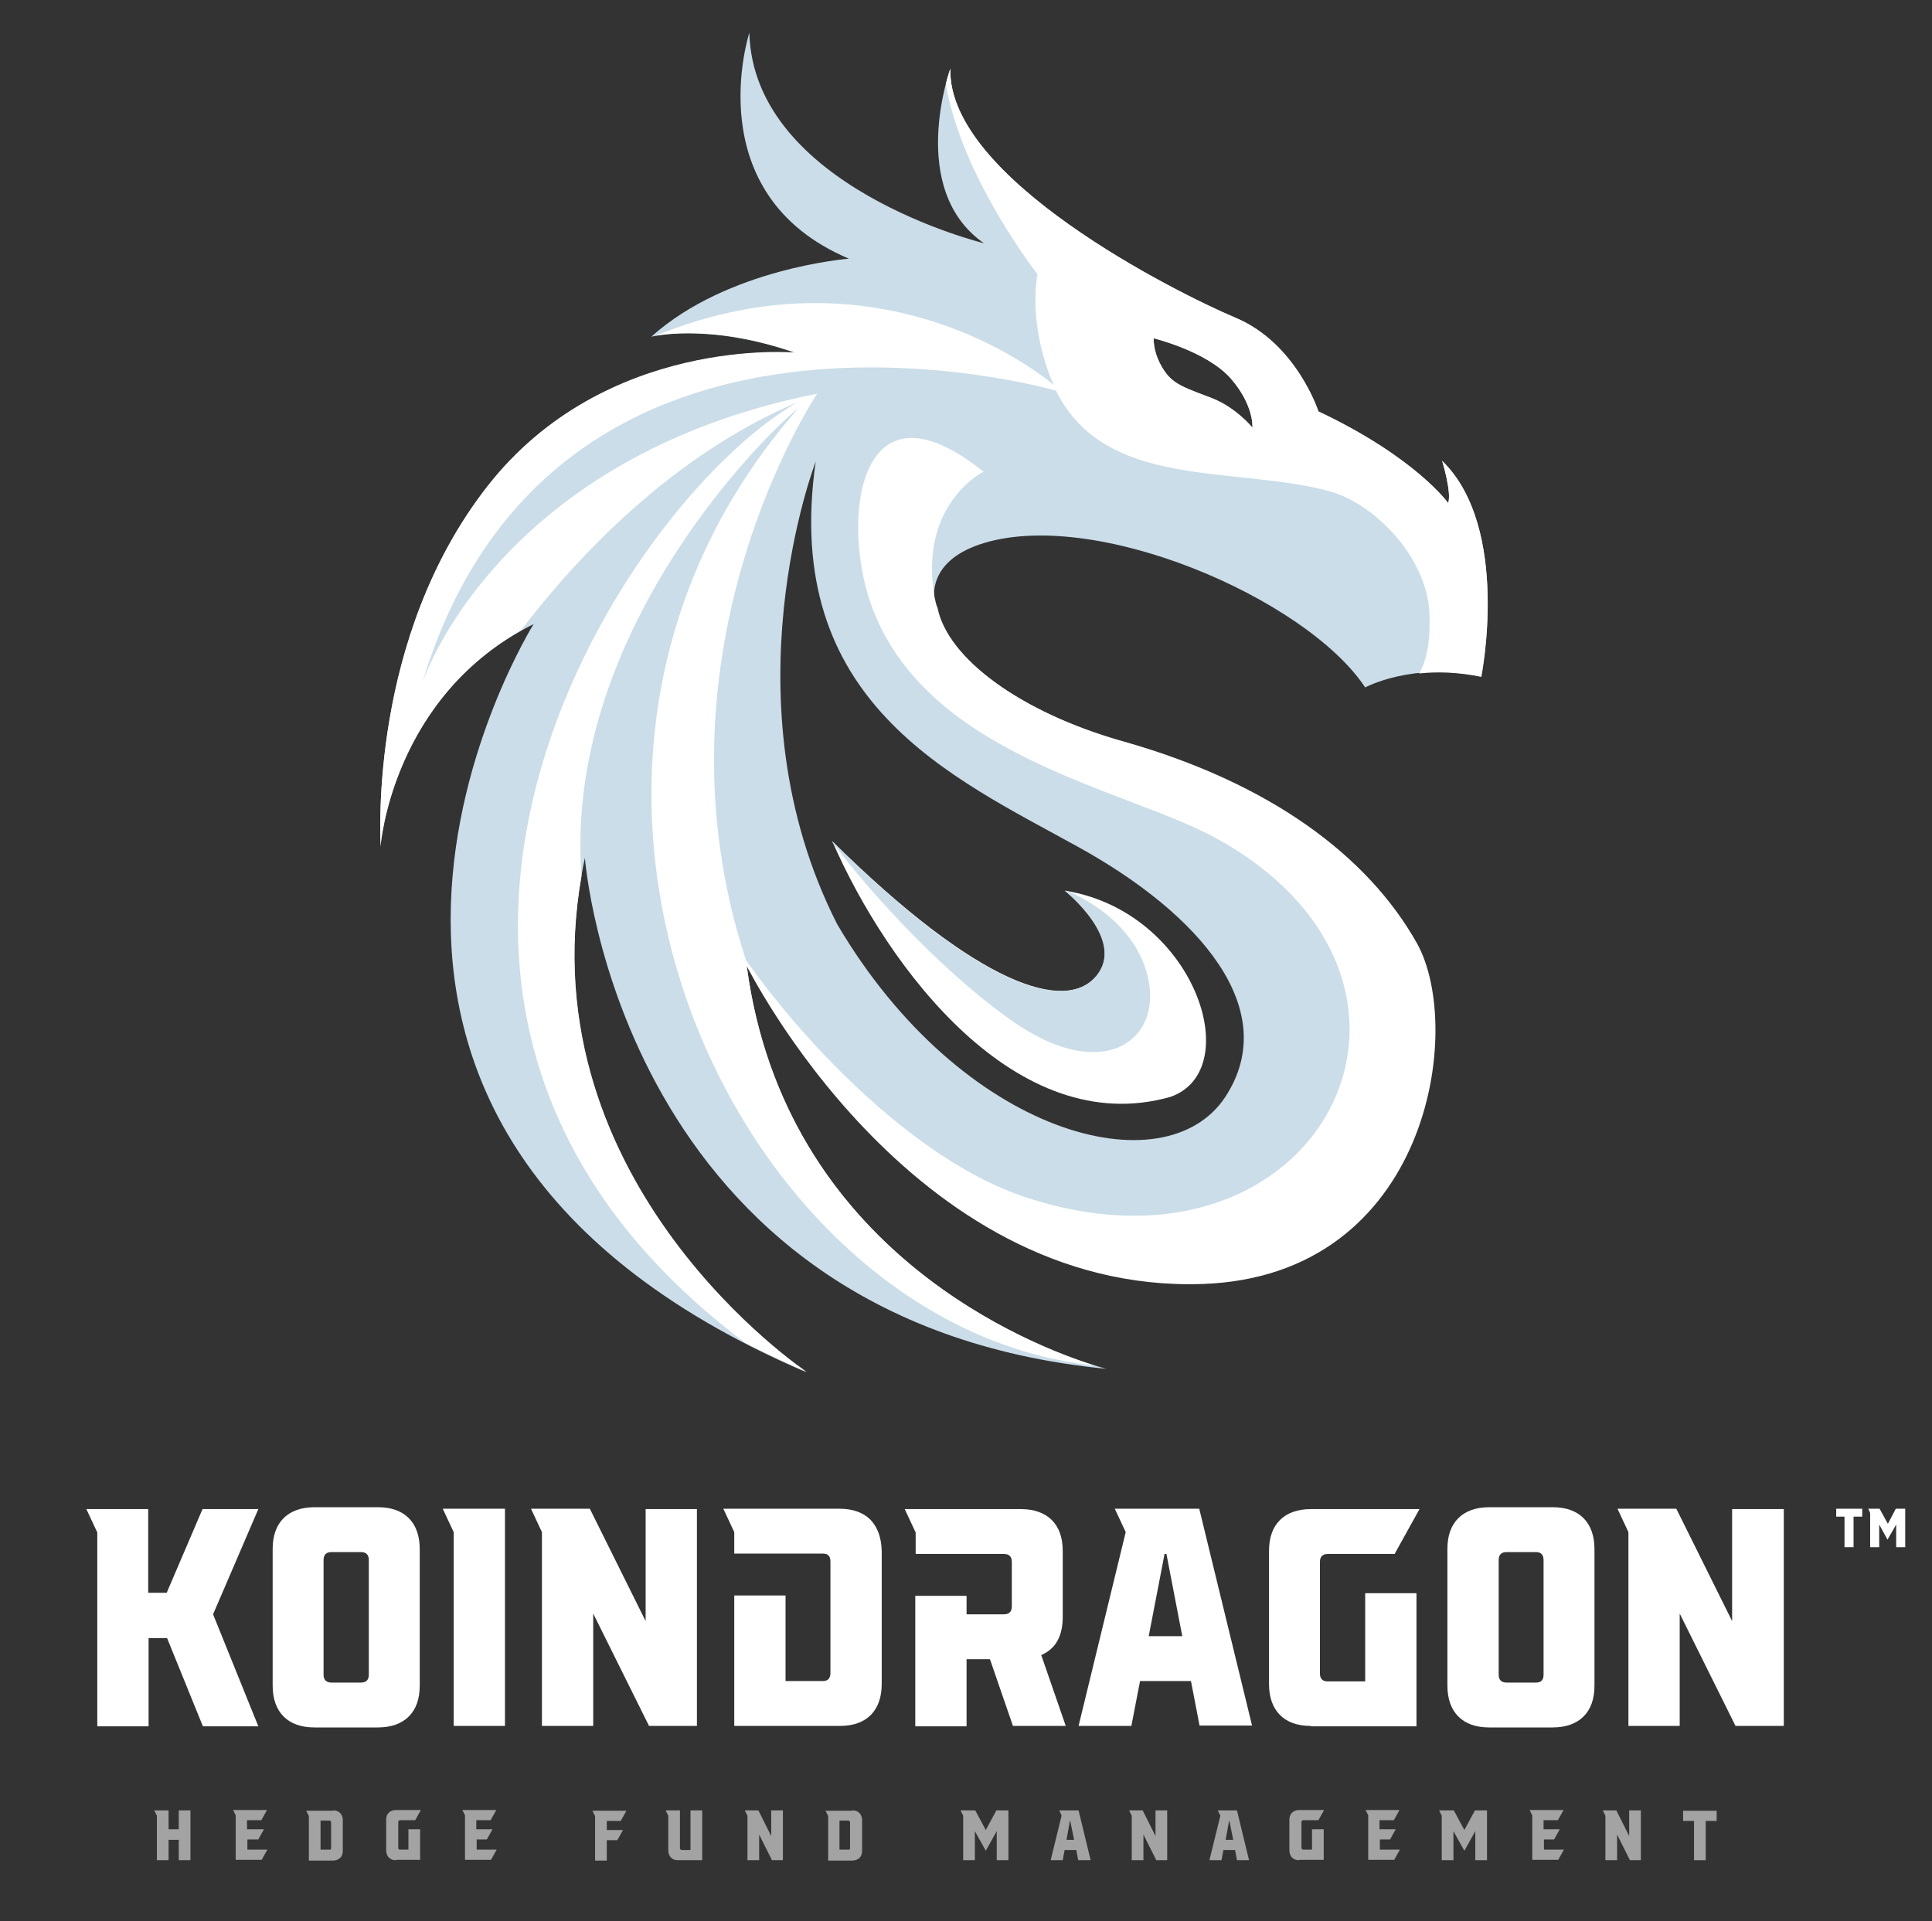 <svg version="1.1" xmlns="http://www.w3.org/2000/svg" xmlns:xlink="http://www.w3.org/1999/xlink" x="0px" y="0px"
     viewBox="0 0 512.3 509.5" style="enable-background:new 0 0 512.3 509.5;" xml:space="preserve">
<rect x="0" y="0" width="512.3" height="509.5" fill="#333333" stroke="none"/>
<style type="text/css">
	.st0{display:none;}
	.st1{display:inline;fill:#FFFFFF;}
	.st2{display:inline;}
	.st3{clip-path:url(#SVGID_00000166669213195810151030000006277880800467905971_);}
	.st4{fill:#11242E;}
	.st5{fill:#406C83;}
	.st6{fill:url(#SVGID_00000087375005581937062380000003728627484186362019_);}
	.st7{display:inline;fill:#11242E;}
	.st8{display:inline;fill-rule:evenodd;clip-rule:evenodd;fill:#11242E;}
	.st9{display:inline;opacity:0.55;fill:#11242E;enable-background:new    ;}
	.st10{fill:#CADDE8;}
	.st11{fill:#FFFFFF;}
	.st12{fill:url(#SVGID_00000111874691311344228510000005868711560192875412_);}
	.st13{display:none;fill:#CADDE8;}
	.st14{display:inline;fill-rule:evenodd;clip-rule:evenodd;fill:#FFFFFF;}
	.st15{display:inline;opacity:0.55;fill:#FFFFFF;enable-background:new    ;}
	.st16{display:inline;fill:none;stroke:#E500CA;stroke-miterlimit:10;}
	.st17{fill-rule:evenodd;clip-rule:evenodd;fill:#FFFFFF;}
	.st18{opacity:0.55;fill:#FFFFFF;enable-background:new    ;}
	.st19{display:inline;fill:none;stroke:#46E205;stroke-miterlimit:10;}
</style>
    <g id="Layer_1" class="st0">
	<rect x="-1198.1" y="-231.3" class="st1" width="962.5" height="1000.9"/>
        <g class="st2">
		<defs>
			<rect id="SVGID_1_" x="-860.1" y="8.7" width="293.5" height="355.2"/>
		</defs>
            <clipPath id="SVGID_00000160164402891504872320000003159635057183360187_">
			<use xlink:href="#SVGID_1_"  style="overflow:visible;"/>
		</clipPath>
            <g style="clip-path:url(#SVGID_00000160164402891504872320000003159635057183360187_);">
			<path class="st4" d="M-654.8,268.1c-3.9,18.8-26.6,9.1-38.3,3.2c-9.3-4.6-33.3-25.3-45.1-45.9c15.8,17.3,52.8,45.4,66.2,35
				c12.3-9.5-6.6-24.3-6.6-24.3S-650.9,249.2-654.8,268.1z"/>
                <path class="st5" d="M-693.1,271.3c11.7,5.9,34.4,15.6,38.3-3.2c3.9-18.8-23.8-31.9-23.8-31.9c35.8,4.5,55.6,58,15.1,56.3
				c-50-2.1-76.8-69.4-76.8-69.4c0.6,0.8,1.3,1.5,2.1,2.4C-726.4,246.1-702.4,266.7-693.1,271.3z"/>
                <path class="st5" d="M-821.8,229.8c7.5-88.1,76.6-124.7,76.6-124.7c-56.5,44-62.2,99-61.2,124.9c-17,83.9,59.2,134,59.2,134
				c-2.3-1-4.6-2-6.8-3C-780.6,345.9-828.6,310.3-821.8,229.8L-821.8,229.8z"/>
                <path class="st4" d="M-745.1,105c0,0-69.1,36.6-76.6,124.7c-6.9,80.6,41.1,116.1,67.9,131.1c-146.5-68.5-65.6-195.4-65.6-195.4
				c-0.8,0.3-1.5,0.7-2.2,1C-787.1,119.1-745.1,105-745.1,105z"/>
                <path class="st5" d="M-858.8,217.4c9-96.9,113.7-112.4,113.7-112.4s-42,14-76.5,61.5C-847,178.9-855.9,204.9-858.8,217.4z"/>
                <path class="st4" d="M-745.1,105c-59.1,55.9-43.9,147-16.2,196.2c21.5,38.3,70.8,57,90.1,61.5C-795.5,350.4-805.5,226-805.5,226
				c-0.3,1.3-0.6,2.6-0.9,3.9C-807.3,204.1-801.6,149.1-745.1,105L-745.1,105z"/>
                <path class="st5" d="M-761.4,301.2c-27.8-49.1-42.9-140.3,16.2-196.2c-38,63.5-25.6,125.8-17.9,151.1
				c13.4,88.5,95.4,106.9,95.4,106.9c-1.2-0.1-2.5-0.2-3.7-0.3C-690.5,358.2-739.6,339.7-761.4,301.2L-761.4,301.2z"/>
                <path class="st4" d="M-686,73.7c-12.6-1.1-74.1-9.1-77.3-60.9c0.5-2.6,1-4.1,1-4.1c0.6,40.6,62.2,55.8,62.2,55.8
				c-17.4-14.1-11.5-37.9-9.5-44.6c1.4,27,23.7,52.8,23.7,52.8C-686,73.1-686,73.4-686,73.7z"/>
                <path class="st4" d="M-686,73.7c-1.1,11.4,0.8,20.8,4.4,28.5C-726,68-771.6,82.7-786.5,89c-1.2,0.2-1.9,0.3-1.9,0.3
				c22.8-19.7,53.3-20.3,53.3-20.3c-33.5-13.9-30.6-45-28.3-56.2C-760.1,64.6-698.6,72.6-686,73.7L-686,73.7z"/>

                <linearGradient id="SVGID_00000052087182689167403350000000692675415960466363_" gradientUnits="userSpaceOnUse" x1="-568.102" y1="319.41" x2="-860.072" y2="319.41" gradientTransform="matrix(1 0 0 -1 0 537.389)">
				<stop  offset="0" style="stop-color:#8C682C"/>
                    <stop  offset="0.17" style="stop-color:#B0874B"/>
                    <stop  offset="0.41" style="stop-color:#9D7433"/>
                    <stop  offset="0.77" style="stop-color:#E4B676"/>
                    <stop  offset="0.83" style="stop-color:#D2A667"/>
                    <stop  offset="0.94" style="stop-color:#A47D40"/>
                    <stop  offset="1" style="stop-color:#8C682C"/>
			</linearGradient>
                <path style="fill:url(#SVGID_00000052087182689167403350000000692675415960466363_);" d="M-858.8,217.4c-1,4.4-1.3,7.1-1.3,7.1
				s0.4-5,2-13.1C-858.4,213.4-858.6,215.4-858.8,217.4z"/>
                <path class="st5" d="M-860.1,224.5c1.5-141.3,110.4-130.7,110.4-130.7c-16.5-6.7-31.6-5.5-36.8-4.8c14.9-6.4,60.5-21,104.9,13.2
				c0.2,0.5,0.5,0.9,0.7,1.4c-11.3-2.6-82.7-17.5-125.9,15.1c-21.9,16.5-34.9,40.5-42.6,61.4c-4,9.3-7,19.6-8.7,31.2
				C-859.6,219.5-860.1,224.5-860.1,224.5L-860.1,224.5z"/>
                <path class="st4" d="M-713.1,158.5c1.7-32.8,91.3-10.7,114.2,23.9c3.9-2,12.1-4,17.8-4.4c-4-54.9-109.5-53.8-119-52.8
				C-705.9,125.8-721.4,141-713.1,158.5L-713.1,158.5z"/>
                <path class="st5" d="M-578.6,122.2c0,0,2.4,6.9,1.6,11.2c0,0-7.2-11.3-34.3-24.3c-7.5-16.1-11.3-19.5-24.7-26.2
				c-52-26-72.3-45.1-73-64.7c0,0-0.2,0.6-0.6,1.8c1.4,27,23.7,52.8,23.7,52.8c0,0.3,0,0.6-0.1,0.9c-1.1,11.4,0.8,20.8,4.4,28.5
				c0.2,0.5,0.5,0.9,0.7,1.4c10.3,19.8,32.3,27.8,42,30.5c13.7,3.8,36.6,4.6,51.1,25.7c7.6,11.2,3.2,15.2,2.9,18.7
				c5.4-0.9,13.4,0.1,16.7,1.1C-561.4,136.3-578.6,122.2-578.6,122.2L-578.6,122.2z M-644.1,103.8c-12.1-4-11.1-14.1-11.1-14.1
				s25.2,5,26.2,23.7C-628.9,113.4-633.3,107.4-644.1,103.8L-644.1,103.8z"/>
                <path class="st5" d="M-607.6,294.1c14.9-29.3-3-63.8-49.8-80.2c-46.7-16.4-66.2-31-73.5-56.5s-3.1-51.1,20.2-44.9
				c5.5,1.5,9.3,9.8,10.6,12.5c-14.6,4-31.7,55.2,32.2,70.3c75.6,17.9,95.1,58.4,85.8,95.6c-10.9,43.6-53,56.6-100.7,39.8
				c-47-16.6-72.4-60.5-78.8-72.9C-693.3,349.6-623.9,326.1-607.6,294.1L-607.6,294.1z"/>
                <path class="st4" d="M-849.4,180.2c7.7-21,20.7-44.9,42.6-61.4c43.2-32.7,114.6-17.8,125.9-15.1c10.3,19.8,33.2,21.8,43.3,22.5
				c15.2,1,36.9-0.7,52,23.3c6.1,9.8,3.6,28.3,0.7,29c-5.2-40.2-43.5-37.6-43.5-37.6c-28.1,12.7-71.4-15.6-71.7-15.6
				c-31.4-25.4-38,6.8-30.7,32.3c7.3,25.5,26.7,40.1,73.5,56.5c46.8,16.4,64.7,50.8,49.8,80.1c-16.3,32-85.7,55.5-154-36.1
				c-1.1-2.1-1.6-3.3-1.6-3.3c0.1,0.5,0.2,1,0.2,1.4c-7.7-25.4-20.1-87.7,17.9-151.1c0,0,1.8,2.6-0.2,18.8
				c-4.6,13.4-29.5,94.6,28.6,150.4c58.9,56.6,98.6,17.9,81.2-15.2c-24.2-46.3-124.4-46.5-109.2-137.1c0,0-0.3,0.7-0.7,1.9
				c1.9-16.1,0.2-18.8,0.2-18.8S-821.6,116.4-849.4,180.2z"/>
		</g>
	</g>
        <path class="st7" d="M-501.6,400.2h13.6v57.5h-12.7l-14.8-29.8v29.8h-13.6v-51.4l-2.9-6.2h15.6l14.8,29.8V400.2z"/>
        <path class="st7" d="M-566.1,458.1c-3.6,0-6.3-1-8.2-2.9c-1.9-1.9-2.9-4.7-2.9-8.2v-36.2c0-3.6,1-6.3,2.9-8.2
		c1.9-1.9,4.7-2.9,8.2-2.9h16.9c3.6,0,6.3,1,8.2,2.9c1.9,1.9,2.9,4.7,2.9,8.2V447c0,3.6-1,6.3-2.9,8.2c-1.9,1.9-4.7,2.9-8.2,2.9
		H-566.1z M-563.6,444.1c0,1.4,0.7,2.1,2.1,2.1h7.8c1.4,0,2.1-0.7,2.1-2.1v-30.4c0-1.4-0.7-2.1-2.1-2.1h-7.8c-1.4,0-2.1,0.7-2.1,2.1
		V444.1z"/>
        <path class="st7" d="M-613.3,457.7c-3.6,0-6.3-1-8.2-2.9c-1.9-1.9-2.9-4.7-2.9-8.2v-35.3c0-3.6,1-6.3,2.9-8.2
		c1.9-1.9,4.7-2.9,8.2-2.9h28.8l-6.6,11.9h-17.7c-1.4,0-2.1,0.7-2.1,2.1v29.6c0,1.4,0.7,2.1,2.1,2.1h9.9v-23.4h13.6v35.3H-613.3z"/>
        <path class="st7" d="M-642.9,457.7l-2.3-11.9h-13.5l-2.3,11.9h-14l12.5-51.4l-2.9-6.2h22.4l14,57.5H-642.9z M-656.4,433.9h8.9
		l-4.2-21.8h-0.5L-656.4,433.9z"/>
        <path class="st7" d="M-789.8,400.2h13.6v57.5h-12.7l-14.8-29.8v29.8h-13.6v-51.4l-2.9-6.2h15.6l14.8,29.8V400.2z"/>
        <path class="st7" d="M-827.1,400.2v57.5h-13.6v-51.4l-2.9-6.2H-827.1z"/>
        <path class="st7" d="M-877.6,458.1c-3.6,0-6.3-1-8.2-2.9c-1.9-1.9-2.9-4.7-2.9-8.2v-36.2c0-3.6,1-6.3,2.9-8.2
		c1.9-1.9,4.7-2.9,8.2-2.9h16.9c3.6,0,6.3,1,8.2,2.9c1.9,1.9,2.9,4.7,2.9,8.2V447c0,3.6-1,6.3-2.9,8.2c-1.9,1.9-4.7,2.9-8.2,2.9
		H-877.6z M-875.2,444.1c0,1.4,0.7,2.1,2.1,2.1h7.8c1.4,0,2.1-0.7,2.1-2.1v-30.4c0-1.4-0.7-2.1-2.1-2.1h-7.8c-1.4,0-2.1,0.7-2.1,2.1
		V444.1z"/>
        <path class="st7" d="M-892.4,400.2l-12,27.9l12,29.7h-14.8l-9.5-23.4h-4.8v23.4h-13.6v-51.4l-2.9-6.2h16.4v22.2h4.8l9.5-22.2
		H-892.4z"/>
        <path class="st8" d="M-730.2,403c-1.9-1.9-4.7-2.9-8.2-2.9h-30.8l2.9,6.2v5.7h16.2v0h7.3c1.4,0,2.1,0.7,2.1,2.1v29.6
		c0,1.4-0.7,2.1-2.1,2.1h-9.9v-22.7h-13.6v34.6h27.9c3.6,0,6.3-1,8.2-2.9c1.9-1.9,2.9-4.7,2.9-8.2v-35.3
		C-727.3,407.7-728.3,405-730.2,403z"/>
        <path class="st8" d="M-692.4,457.7h14l-6.5-18.8c3.8-1.6,5.7-5,5.7-10.1v-17.5c0-3.6-1-6.3-2.9-8.2c-1.9-1.9-4.7-2.9-8.2-2.9h-30.8
		l2.9,6.2v5.7h17.2v0h6.2c1.4,0,2.1,0.7,2.1,2.1v11.8c0,1.4-0.7,2.1-2.1,2.1h-9.9v-4.9h-13.6v34.6h13.6v-17.8h6.2L-692.4,457.7z"/>
        <path class="st7" d="M-458.3,400.1h2.5v10.2h-2.4v-6l-2.3,4l-2.3-4v6h-2.4v-9.1l-0.5-1.1h3l2.2,4L-458.3,400.1z"/>
        <path class="st7" d="M-474.1,402.2v-2.1h6.9v2.1h-2.3v8.1h-2.4v-8.1H-474.1z"/>
        <path class="st9" d="M-514.7,482.9v-2.7h8.9v2.7h-2.9v10.4h-3.1v-10.4H-514.7z"/>
        <path class="st9" d="M-529,480.1h3.1v13.2h-2.9l-3.4-6.8v6.8h-3.1v-11.8l-0.7-1.4h3.6l3.4,6.8V480.1z"/>
        <path class="st9" d="M-551.6,487.9v2.6h5.3l-1.5,2.7h-6.9v-11.8l-0.7-1.4h9l-1.5,2.7h-3.8v2.4h4.3l-1.5,2.7H-551.6z"/>
        <path class="st9" d="M-569.9,480.1h3.2v13.2h-3.1v-7.7l-2.9,5.2l-2.9-5.2v7.7h-3.1v-11.8l-0.7-1.4h3.9l2.8,5.2L-569.9,480.1z"/>
        <path class="st9" d="M-595,487.9v2.6h5.3l-1.5,2.7h-6.9v-11.8l-0.7-1.4h9l-1.5,2.7h-3.8v2.4h4.3l-1.5,2.7H-595z"/>
        <path class="st9" d="M-616.4,493.3c-0.8,0-1.4-0.2-1.9-0.7c-0.4-0.4-0.7-1.1-0.7-1.9v-8.1c0-0.8,0.2-1.4,0.7-1.9
		c0.4-0.4,1.1-0.7,1.9-0.7h6.6l-1.5,2.7h-4c-0.3,0-0.5,0.2-0.5,0.5v6.8c0,0.3,0.2,0.5,0.5,0.5h2.3v-5.4h3.1v8.1H-616.4z"/>
        <path class="st9" d="M-633,493.3l-0.5-2.7h-3.1l-0.5,2.7h-3.2l2.9-11.8l-0.7-1.4h5.1l3.2,13.2H-633z M-636,487.9h2l-1-5h-0.1
		L-636,487.9z"/>
        <path class="st9" d="M-654.6,480.1h3.1v13.2h-2.9l-3.4-6.8v6.8h-3.1v-11.8l-0.7-1.4h3.6l3.4,6.8V480.1z"/>
        <path class="st9" d="M-675.1,493.3l-0.5-2.7h-3.1l-0.5,2.7h-3.2l2.9-11.8l-0.7-1.4h5.1l3.2,13.2H-675.1z M-678.2,487.9h2l-1-5h-0.1
		L-678.2,487.9z"/>
        <path class="st9" d="M-696.8,480.1h3.2v13.2h-3.1v-7.7l-2.9,5.2l-2.9-5.2v7.7h-3.1v-11.8l-0.7-1.4h3.9l2.8,5.2L-696.8,480.1z"/>
        <path class="st9" d="M-735,480.1c0.8,0,1.4,0.2,1.9,0.7c0.4,0.4,0.7,1.1,0.7,1.9v8.1c0,0.8-0.2,1.4-0.7,1.9
		c-0.4,0.4-1.1,0.7-1.9,0.7h-6.4v-11.8l-0.7-1.4H-735z M-735.6,490.1v-6.8c0-0.3-0.2-0.5-0.5-0.5h-2.3v7.7h2.3
		C-735.8,490.6-735.6,490.4-735.6,490.1z"/>
        <path class="st9" d="M-756.5,480.1h3.1v13.2h-2.9l-3.4-6.8v6.8h-3.1v-11.8l-0.7-1.4h3.6l3.4,6.8V480.1z"/>
        <path class="st9" d="M-777.9,480.1h3.1v13.2h-6.4c-0.8,0-1.4-0.2-1.9-0.7c-0.4-0.4-0.7-1.1-0.7-1.9v-9.2l-0.7-1.4h3.8v10
		c0,0.3,0.2,0.5,0.5,0.5h2.3V480.1z"/>
        <path class="st9" d="M-800.1,482.9v2.4h4.3l-1.5,2.7h-2.8v5.4h-3.1v-11.8l-0.7-1.4h9l-1.5,2.7H-800.1z"/>
        <path class="st9" d="M-834.6,487.9v2.6h5.3l-1.5,2.7h-6.9v-11.8l-0.7-1.4h9l-1.5,2.7h-3.8v2.4h4.3l-1.5,2.7H-834.6z"/>
        <path class="st9" d="M-856,493.3c-0.8,0-1.4-0.2-1.9-0.7c-0.4-0.4-0.7-1.1-0.7-1.9v-8.1c0-0.8,0.2-1.4,0.7-1.9
		c0.4-0.4,1.1-0.7,1.9-0.7h6.6l-1.5,2.7h-4c-0.3,0-0.5,0.2-0.5,0.5v6.8c0,0.3,0.2,0.5,0.5,0.5h2.3v-5.4h3.1v8.1H-856z"/>
        <path class="st9" d="M-872.7,480.1c0.8,0,1.4,0.2,1.9,0.7c0.4,0.4,0.7,1.1,0.7,1.9v8.1c0,0.8-0.2,1.4-0.7,1.9
		c-0.4,0.4-1.1,0.7-1.9,0.7h-6.4v-11.8l-0.7-1.4H-872.7z M-873.2,490.1v-6.8c0-0.3-0.2-0.5-0.5-0.5h-2.3v7.7h2.3
		C-873.4,490.6-873.2,490.4-873.2,490.1z"/>
        <path class="st9" d="M-895.4,487.9v2.6h5.3l-1.5,2.7h-6.9v-11.8l-0.7-1.4h9l-1.5,2.7h-3.8v2.4h4.3l-1.5,2.7H-895.4z"/>
        <path class="st9" d="M-913.6,480.1h3.1v13.2h-3.1v-5.4h-2.7v5.4h-3.1v-11.8l-0.7-1.4h3.8v5h2.7V480.1z"/>
        <rect x="-236.1" y="-231.3" class="st7" width="962.5" height="1000.9"/>
        <g class="st2">
		<g>
			<path class="st10" d="M306.2,268.1c-3.9,18.8-26.6,9.1-38.3,3.2c-9.3-4.6-33.3-25.3-45.1-45.9c15.8,17.3,52.8,45.4,66.3,35
				c12.3-9.5-6.6-24.3-6.6-24.3S310.1,249.2,306.2,268.1z"/>
            <path class="st11" d="M267.9,271.3c11.7,5.9,34.4,15.6,38.3-3.2c3.9-18.8-23.8-31.9-23.8-31.9c35.8,4.5,55.6,58,15.1,56.3
				c-50-2.1-76.8-69.4-76.8-69.4c0.6,0.8,1.3,1.5,2.1,2.4C234.6,246.1,258.6,266.7,267.9,271.3z"/>
            <path class="st11" d="M139.2,229.8c7.5-88.1,76.6-124.7,76.6-124.7c-56.5,44-62.2,99-61.2,124.9c-17,83.9,59.2,134,59.2,134
				c-2.3-1-4.6-2-6.8-3C180.4,345.9,132.4,310.3,139.2,229.8L139.2,229.8z"/>
            <path class="st10" d="M215.9,105c0,0-69.1,36.6-76.6,124.7c-6.9,80.6,41.1,116.1,67.9,131.1c-146.5-68.5-65.6-195.4-65.6-195.4
				c-0.8,0.3-1.5,0.7-2.2,1C173.9,119.1,215.9,105,215.9,105z"/>
            <path class="st11" d="M102.2,217.4c9-96.9,113.7-112.4,113.7-112.4s-42,14-76.5,61.5C114,178.9,105.1,204.9,102.2,217.4z"/>
            <path class="st10" d="M215.9,105c-59.1,55.9-43.9,147-16.2,196.2c21.5,38.3,70.8,57,90.1,61.5C165.5,350.4,155.5,226,155.5,226
				c-0.3,1.3-0.6,2.6-0.9,3.9C153.7,204.1,159.4,149.1,215.9,105L215.9,105z"/>
            <path class="st11" d="M199.6,301.2c-27.8-49.1-42.9-140.3,16.2-196.2c-38,63.5-25.6,125.8-17.9,151.1
				c13.4,88.5,95.4,106.9,95.4,106.9c-1.2-0.1-2.4-0.2-3.7-0.3C270.5,358.2,221.4,339.7,199.6,301.2L199.6,301.2z"/>
            <path class="st10" d="M275,73.7c-12.6-1.1-74.1-9.1-77.4-60.9c0.5-2.6,1-4.1,1-4.1c0.6,40.6,62.2,55.8,62.2,55.8
				c-17.4-14.1-11.5-37.9-9.5-44.6c1.4,27,23.7,52.8,23.7,52.8C275,73.1,275,73.4,275,73.7z"/>
            <path class="st10" d="M275,73.7c-1.2,11.4,0.8,20.8,4.4,28.5C235,68,189.4,82.7,174.5,89c-1.2,0.2-1.9,0.3-1.9,0.3
				C195.5,69.7,225.9,69,225.9,69c-33.5-13.9-30.6-45-28.3-56.2C200.9,64.6,262.4,72.6,275,73.7L275,73.7z"/>

            <linearGradient id="SVGID_00000044172938846111795900000007632371993868166068_" gradientUnits="userSpaceOnUse" x1="392.898" y1="319.41" x2="100.928" y2="319.41" gradientTransform="matrix(1 0 0 -1 0 537.389)">
				<stop  offset="0" style="stop-color:#8C682C"/>
                <stop  offset="0.17" style="stop-color:#B0874B"/>
                <stop  offset="0.41" style="stop-color:#9D7433"/>
                <stop  offset="0.77" style="stop-color:#E4B676"/>
                <stop  offset="0.83" style="stop-color:#D2A667"/>
                <stop  offset="0.94" style="stop-color:#A47D40"/>
                <stop  offset="1" style="stop-color:#8C682C"/>
			</linearGradient>
            <path style="fill:url(#SVGID_00000044172938846111795900000007632371993868166068_);" d="M102.2,217.4c-1,4.4-1.3,7.1-1.3,7.1
				s0.4-5,2-13.1C102.6,213.4,102.4,215.4,102.2,217.4z"/>
            <path class="st11" d="M100.9,224.5C102.5,83.2,211.3,93.8,211.3,93.8c-16.5-6.7-31.6-5.5-36.8-4.8c14.9-6.4,60.5-21,104.9,13.2
				c0.2,0.5,0.5,0.9,0.7,1.4c-11.3-2.6-82.7-17.5-125.9,15.1c-21.8,16.5-34.9,40.5-42.6,61.4c-4,9.3-7.1,19.6-8.7,31.2
				C101.4,219.5,100.9,224.5,100.9,224.5L100.9,224.5z"/>
            <path class="st10" d="M247.9,158.5c1.7-32.8,91.4-10.7,114.2,23.9c3.9-2,12.1-4,17.8-4.4c-4-54.9-109.5-53.8-119-52.8
				C255.1,125.8,239.6,141,247.9,158.5L247.9,158.5z"/>
            <path class="st11" d="M382.4,122.2c0,0,2.4,6.9,1.6,11.2c0,0-7.2-11.3-34.4-24.3C342.2,93,338.3,89.7,324.9,83
				c-52-26-72.3-45.1-73-64.7c0,0-0.2,0.6-0.6,1.8c1.4,27,23.7,52.8,23.7,52.8c0,0.3-0.1,0.6-0.1,0.9c-1.2,11.4,0.8,20.8,4.4,28.5
				c0.2,0.5,0.5,0.9,0.7,1.4c10.3,19.8,32.3,27.8,42,30.5c13.7,3.8,36.6,4.6,51.1,25.7c7.7,11.2,3.2,15.2,2.9,18.7
				c5.4-0.9,13.4,0.1,16.7,1.1C399.6,136.3,382.4,122.2,382.4,122.2L382.4,122.2z M316.9,103.8c-12.1-4-11.1-14.1-11.1-14.1
				s25.2,5,26.2,23.7C332.1,113.4,327.7,107.4,316.9,103.8L316.9,103.8z"/>
            <path class="st11" d="M353.4,294.1c14.9-29.3-3-63.8-49.8-80.2c-46.8-16.4-66.2-31-73.5-56.5c-7.3-25.5-3.1-51.1,20.2-44.9
				c5.5,1.5,9.3,9.8,10.6,12.5c-14.6,4-31.7,55.2,32.2,70.3c75.6,17.9,95.1,58.4,85.8,95.6c-10.9,43.6-53,56.6-100.7,39.8
				c-47-16.6-72.4-60.5-78.8-72.9C267.7,349.6,337.1,326.1,353.4,294.1L353.4,294.1z"/>
            <path class="st10" d="M111.6,180.2c7.7-21,20.7-44.9,42.6-61.4c43.2-32.7,114.6-17.8,125.9-15.1c10.3,19.8,33.2,21.8,43.3,22.5
				c15.2,1,36.9-0.7,52,23.3c6.1,9.8,3.6,28.3,0.7,29c-5.2-40.2-43.5-37.6-43.5-37.6c-28,12.7-71.4-15.6-71.7-15.6
				c-31.4-25.4-38,6.8-30.7,32.3c7.3,25.5,26.7,40.1,73.5,56.5c46.8,16.4,64.7,50.8,49.8,80.1c-16.3,32-85.7,55.5-154-36.1
				c-1.1-2.1-1.6-3.3-1.6-3.3c0.1,0.5,0.2,1,0.2,1.4c-7.7-25.4-20.1-87.7,17.9-151.1c0,0,1.8,2.6-0.1,18.8
				c-4.6,13.4-29.5,94.6,28.6,150.4c58.9,56.6,98.6,17.9,81.2-15.2c-24.2-46.3-124.4-46.5-109.2-137.1c0,0-0.3,0.7-0.7,1.9
				c1.9-16.1,0.1-18.8,0.1-18.8S139.4,116.4,111.6,180.2z"/>
		</g>
	</g>
        <g class="st2">
		<path class="st10" d="M297.5,292.5c40.6,1.7,20.8-51.8-15.1-56.3c0,0,18.9,14.7,6.6,24.3c-13.5,10.4-50.4-17.7-66.3-35
			c-0.7-0.8-1.4-1.6-2.1-2.4C220.7,223.1,247.5,290.4,297.5,292.5z"/>
            <path class="st10" d="M100.9,224.5L100.9,224.5C100.9,224.5,100.9,224.5,100.9,224.5C100.9,224.5,100.9,224.5,100.9,224.5z"/>
            <path class="st13" d="M199.4,258c6.4,12.4,31.7,56.2,78.8,72.9c47.7,16.9,89.8,3.9,100.7-39.8c9.3-37.2-10.2-77.7-85.8-95.6
			c-30.4-7.2-42.5-22.5-45.2-37.1c1.7-32.7,91.4-10.7,114.2,24c3.1-1.6,8.9-3.2,14-4c0,0,0,0,0,0c0,0,0.1,0,0.1,0c0,0,0.1,0,0.1,0
			c5.4-0.8,13.2,0.1,16.5,1.1c6.9-43.2-10.3-57.3-10.3-57.3l0,0c0,0,2.4,6.9,1.6,11.2c0,0-7.2-11.3-34.4-24.3
			C342.2,93,338.3,89.7,324.9,83c-52-26-72.3-45.1-73-64.7c0,0-0.2,0.6-0.6,1.8c1.4,27,23.7,52.8,23.7,52.8c0,0,0,0,0,0
			c0,0-22.3-25.8-23.7-52.8c-2,6.6-7.9,30.5,9.5,44.6c0,0-61.6-15.2-62.2-55.8c0,0-0.5,1.5-1,4.1c0,0,0,0,0,0
			c-2.3,11.2-5.2,42.3,28.3,56.2c0,0-30.5,0.6-53.3,20.3c0,0,0.7-0.1,1.9-0.3c7.8-3.3,23.8-8.8,43.7-8.6l0,0
			c-19.9-0.2-35.9,5.3-43.6,8.6c5.2-0.7,20.4-1.9,36.8,4.8c0,0-108.9-10.6-110.4,130.7c0,0,0.4-5,2-13.1c0,0,0,0,0,0
			c0,0,0,0.1,0,0.1c-1.5,8-2,13-2,13s0.3-2.7,1.3-7.1c2.9-12.6,11.8-38.6,37.2-50.9c33.4-46,73.9-60.6,76.4-61.4
			c-2.5,0.9-43,15.5-76.4,61.4c0.7-0.3,1.4-0.7,2.2-1c0,0-80.9,126.9,65.6,195.4c-26.7-15-74.8-50.5-67.9-131.1
			c7.3-85.2,72.1-122.2,76.4-124.6c-4.3,2.4-69.1,39.4-76.4,124.6h0c-6.9,80.6,41.1,116.1,67.9,131.1c2.2,1,4.5,2,6.8,3
			c0,0-76.3-50-59.2-134c0,0,0,0,0,0c0.3-1.3,0.6-2.6,0.9-3.9c0,0,10,124.5,134.3,136.7c-2.9-0.7-6.4-1.6-10.4-3
			c4,1.3,7.5,2.3,10.4,2.9c1.2,0.1,2.4,0.2,3.7,0.3c0,0-82-18.4-95.4-106.9c0,0,0,0,0,0c-0.1-0.5-0.1-0.9-0.2-1.4
			C197.8,254.8,198.3,256,199.4,258 M111.6,180.1C111.6,180.2,111.6,180.2,111.6,180.1c1.2-3.3,2.6-6.8,4.2-10.4
			C114.3,173.3,112.9,176.8,111.6,180.1z M199.6,301.2c5.4,9.6,12.6,18,20.5,25.2C212.2,319.2,205,310.8,199.6,301.2L199.6,301.2z
			 M305.9,89.7c0,0,25.2,5,26.2,23.7c0,0-4.3-6-15.1-9.6h0C304.8,99.8,305.9,89.7,305.9,89.7z M154.2,118.8
			c-5.3,4-10.1,8.5-14.4,13.3C144,127.3,148.8,122.8,154.2,118.8c19.6-14.8,44.9-19.8,67.8-20.7l0,0
			C199.1,98.9,173.7,104,154.2,118.8z M244.3,274.2c-58.1-55.8-33.2-137-28.6-150.4c1.9-16.1,0.1-18.8,0.1-18.8
			c-20.2,33.7-26.1,67.1-26.1,94.8c0-27.7,6-61.1,26.1-94.8c0,0,0,0,0,0s1.8,2.6-0.1,18.8c0.4-1.2,0.7-1.9,0.7-1.9
			c-15.2,90.5,84.9,90.8,109.2,137.1C342.9,292.1,303.3,330.8,244.3,274.2z"/>
	</g>
        <path class="st1" d="M459.4,400.2h13.6v57.5h-12.8l-14.8-29.8v29.8h-13.6v-51.4l-2.9-6.2h15.6l14.8,29.8V400.2z"/>
        <path class="st1" d="M394.9,458.1c-3.6,0-6.3-1-8.2-2.9c-1.9-1.9-2.9-4.7-2.9-8.2v-36.2c0-3.6,1-6.3,2.9-8.2
		c1.9-1.9,4.7-2.9,8.2-2.9h16.8c3.6,0,6.3,1,8.2,2.9c1.9,1.9,2.9,4.7,2.9,8.2V447c0,3.6-1,6.3-2.9,8.2c-1.9,1.9-4.7,2.9-8.2,2.9
		H394.9z M397.4,444.1c0,1.4,0.7,2.1,2.1,2.1h7.8c1.4,0,2-0.7,2-2.1v-30.4c0-1.4-0.7-2.1-2-2.1h-7.8c-1.4,0-2.1,0.7-2.1,2.1V444.1z"
        />
        <path class="st1" d="M347.6,457.7c-3.6,0-6.3-1-8.2-2.9c-1.9-1.9-2.9-4.7-2.9-8.2v-35.3c0-3.6,1-6.3,2.9-8.2
		c1.9-1.9,4.7-2.9,8.2-2.9h28.8l-6.6,11.9h-17.7c-1.4,0-2.1,0.7-2.1,2.1v29.6c0,1.4,0.7,2.1,2.1,2.1h9.9v-23.4h13.6v35.3H347.6z"/>
        <path class="st1" d="M318.1,457.7l-2.3-11.9h-13.5l-2.3,11.9h-14l12.5-51.4l-2.9-6.2h22.4l14,57.5H318.1z M304.6,433.9h8.9
		l-4.2-21.8h-0.5L304.6,433.9z"/>
        <path class="st1" d="M171.2,400.2h13.6v57.5h-12.7l-14.8-29.8v29.8h-13.6v-51.4l-2.9-6.2h15.6l14.8,29.8V400.2z"/>
        <path class="st1" d="M133.9,400.2v57.5h-13.6v-51.4l-2.9-6.2H133.9z"/>
        <path class="st1" d="M83.4,458.1c-3.6,0-6.3-1-8.2-2.9c-1.9-1.9-2.9-4.7-2.9-8.2v-36.2c0-3.6,1-6.3,2.9-8.2
		c1.9-1.9,4.7-2.9,8.2-2.9h16.8c3.6,0,6.3,1,8.2,2.9c1.9,1.9,2.9,4.7,2.9,8.2V447c0,3.6-1,6.3-2.9,8.2c-1.9,1.9-4.7,2.9-8.2,2.9
		H83.4z M85.8,444.1c0,1.4,0.7,2.1,2.1,2.1h7.8c1.4,0,2.1-0.7,2.1-2.1v-30.4c0-1.4-0.7-2.1-2.1-2.1h-7.8c-1.4,0-2.1,0.7-2.1,2.1
		V444.1z"/>
        <path class="st1" d="M68.5,400.2l-12,27.9l12,29.7H53.8l-9.5-23.4h-4.9v23.4H25.8v-51.4l-2.9-6.2h16.4v22.2h4.9l9.5-22.2H68.5z"/>
        <path class="st14" d="M230.8,403c-1.9-1.9-4.7-2.9-8.2-2.9h-30.8l2.9,6.2v5.7h16.2v0h7.3c1.4,0,2,0.7,2,2.1v29.6
		c0,1.4-0.7,2.1-2,2.1h-9.9v-22.7h-13.6v34.6h28c3.6,0,6.3-1,8.2-2.9c1.9-1.9,2.9-4.7,2.9-8.2v-35.3
		C233.7,407.7,232.7,405,230.8,403z"/>
        <path class="st14" d="M268.6,457.7h14l-6.5-18.8c3.8-1.6,5.7-5,5.7-10.1v-17.5c0-3.6-1-6.3-2.9-8.2c-1.9-1.9-4.7-2.9-8.2-2.9h-30.8
		l2.9,6.2v5.7h17.2v0h6.2c1.4,0,2.1,0.7,2.1,2.1v11.8c0,1.4-0.7,2.1-2.1,2.1h-9.9v-4.9h-13.6v34.6h13.6v-17.8h6.2L268.6,457.7z"/>
        <path class="st1" d="M502.7,400.1h2.5v10.2h-2.4v-6l-2.3,4l-2.2-4v6h-2.4v-9.1l-0.5-1.1h3l2.2,4L502.7,400.1z"/>
        <path class="st1" d="M486.9,402.2v-2.1h6.9v2.1h-2.3v8.1h-2.4v-8.1H486.9z"/>
        <path class="st15" d="M446.3,482.9v-2.7h8.9v2.7h-2.9v10.4h-3.1v-10.4H446.3z"/>
        <path class="st15" d="M432,480.1h3.1v13.2h-2.9l-3.4-6.8v6.8h-3.1v-11.8l-0.7-1.4h3.6l3.4,6.8V480.1z"/>
        <path class="st15" d="M409.4,487.9v2.6h5.3l-1.5,2.7h-6.9v-11.8l-0.7-1.4h9l-1.5,2.7h-3.8v2.4h4.3l-1.5,2.7H409.4z"/>
        <path class="st15" d="M391.1,480.1h3.2v13.2h-3.1v-7.7l-2.9,5.2l-2.9-5.2v7.7h-3.1v-11.8l-0.7-1.4h3.9l2.8,5.2L391.1,480.1z"/>
        <path class="st15" d="M365.9,487.9v2.6h5.3l-1.5,2.7h-6.9v-11.8l-0.7-1.4h9l-1.5,2.7h-3.8v2.4h4.3l-1.5,2.7H365.9z"/>
        <path class="st15" d="M344.5,493.3c-0.8,0-1.4-0.2-1.9-0.7c-0.4-0.4-0.7-1.1-0.7-1.9v-8.1c0-0.8,0.2-1.4,0.7-1.9
		c0.4-0.4,1.1-0.7,1.9-0.7h6.6l-1.5,2.7h-4c-0.3,0-0.5,0.2-0.5,0.5v6.8c0,0.3,0.2,0.5,0.5,0.5h2.3v-5.4h3.1v8.1H344.5z"/>
        <path class="st15" d="M328,493.3l-0.5-2.7h-3.1l-0.5,2.7h-3.2l2.9-11.8l-0.7-1.4h5.1l3.2,13.2H328z M325,487.9h2l-1-5h-0.1
		L325,487.9z"/>
        <path class="st15" d="M306.4,480.1h3.1v13.2h-2.9l-3.4-6.8v6.8h-3.1v-11.8l-0.7-1.4h3.6l3.4,6.8V480.1z"/>
        <path class="st15" d="M285.9,493.3l-0.5-2.7h-3.1l-0.5,2.7h-3.2l2.9-11.8l-0.6-1.4h5.1l3.2,13.2H285.9z M282.8,487.9h2l-1-5h-0.1
		L282.8,487.9z"/>
        <path class="st15" d="M264.2,480.1h3.2v13.2h-3.1v-7.7l-2.9,5.2l-2.9-5.2v7.7h-3.1v-11.8l-0.7-1.4h3.9l2.8,5.2L264.2,480.1z"/>
        <path class="st15" d="M226,480.1c0.8,0,1.4,0.2,1.9,0.7c0.4,0.4,0.7,1.1,0.7,1.9v8.1c0,0.8-0.2,1.4-0.7,1.9
		c-0.4,0.4-1.1,0.7-1.9,0.7h-6.4v-11.8l-0.7-1.4H226z M225.4,490.1v-6.8c0-0.3-0.2-0.5-0.5-0.5h-2.3v7.7h2.3
		C225.2,490.6,225.4,490.4,225.4,490.1z"/>
        <path class="st15" d="M204.5,480.1h3.1v13.2h-2.9l-3.4-6.8v6.8h-3.1v-11.8l-0.7-1.4h3.6l3.4,6.8V480.1z"/>
        <path class="st15" d="M183.1,480.1h3.1v13.2h-6.4c-0.8,0-1.4-0.2-1.9-0.7c-0.4-0.4-0.7-1.1-0.7-1.9v-9.2l-0.7-1.4h3.8v10
		c0,0.3,0.2,0.5,0.5,0.5h2.3V480.1z"/>
        <path class="st15" d="M160.9,482.9v2.4h4.3l-1.5,2.7h-2.8v5.4h-3.1v-11.8l-0.7-1.4h9l-1.5,2.7H160.9z"/>
        <path class="st15" d="M126.4,487.9v2.6h5.3l-1.5,2.7h-6.9v-11.8l-0.7-1.4h9l-1.5,2.7h-3.8v2.4h4.3l-1.5,2.7H126.4z"/>
        <path class="st15" d="M105,493.3c-0.8,0-1.4-0.2-1.9-0.7c-0.4-0.4-0.7-1.1-0.7-1.9v-8.1c0-0.8,0.2-1.4,0.7-1.9
		c0.4-0.4,1.1-0.7,1.9-0.7h6.6l-1.5,2.7h-4c-0.3,0-0.5,0.2-0.5,0.5v6.8c0,0.3,0.1,0.5,0.5,0.5h2.2v-5.4h3.1v8.1H105z"/>
        <path class="st15" d="M88.3,480.1c0.8,0,1.4,0.2,1.9,0.7c0.4,0.4,0.7,1.1,0.7,1.9v8.1c0,0.8-0.2,1.4-0.7,1.9
		c-0.4,0.4-1.1,0.7-1.9,0.7h-6.4v-11.8l-0.7-1.4H88.3z M87.8,490.1v-6.8c0-0.3-0.2-0.5-0.5-0.5H85v7.7h2.3
		C87.6,490.6,87.8,490.4,87.8,490.1z"/>
        <path class="st15" d="M65.6,487.9v2.6h5.3l-1.5,2.7h-6.9v-11.8l-0.7-1.4h9l-1.5,2.7h-3.8v2.4H70l-1.5,2.7H65.6z"/>
        <path class="st15" d="M47.4,480.1h3.1v13.2h-3.1v-5.4h-2.7v5.4h-3.1v-11.8l-0.7-1.4h3.8v5h2.7V480.1z"/>
</g>
    <g id="Layer_5" class="st0">
	<rect class="st2" width="512.3" height="509.5"/>
</g>
    <g id="Layer_2" class="st0">
	<path class="st16" d="M349.6,109.2c0,0-5.8-18-21.9-24.8c-16.1-6.8-76.5-37.1-75.7-66.1c0,0-11.6,32,8.9,46.3
		c0,0-61.1-14.9-62.2-55.8c0,0-14,42.8,26.4,59.9c0,0-32.2,2.5-52.4,20.7c0,0,15.1-3.8,38.2,4.3c0,0-50.4-4.6-81.7,35.5
		s-28.3,92.4-28.3,95.4c0,0,3-40.2,40.6-59c0,0-82.6,132,72.3,198.4c0,0-77-51.4-58.7-136.4c0,0,9,122.9,138.3,135.5
		c0,0-84-20.5-95.4-106.9c0,0,45,87,122.7,81.8c60-4.1,65.4-59.9,56.6-84.9c-8.8-25-39.9-48.4-79.4-56.3
		c-43.2-8.7-64.2-43.4-38.2-52.3c30-10.2,86.6,14.2,102.3,37.9c0,0,12.5-6.8,30.7-2.9c0,0,7.9-39.5-10.3-57.3c0,0,2.6,8.4,1.6,11.2
		C384,133.5,375.4,121.4,349.6,109.2z"/>
        <path class="st16" d="M305.9,89.7c0,0,14,3.4,20.4,10.6c6.3,7.2,5.9,13.1,5.9,13.1s-4.3-5.3-10.7-7.8s-9.9-3.4-12.4-6.9
		C306.4,95.2,305.8,91.9,305.9,89.7z"/>
        <path class="st16" d="M216.3,122.4c0,0-24.5,63.4,5.7,122.7c33,56.1,86.9,70.1,102.9,45.8c15.2-23.1-6.9-48.5-39-66.3
		C252.5,206.1,207.1,186.3,216.3,122.4z"/>
        <path class="st16" d="M220.7,223.1c14.7,33.7,48.9,79.3,89.6,67.8c20.4-7,6.5-49.2-27.9-54.7c0,0,16.5,13.1,8.3,22.7
		C282.5,268.5,259.7,261.6,220.7,223.1z"/>
</g>
    <g id="Layer_4">
	<path class="st10" d="M382.4,122.2c0,0,2.6,8.4,1.6,11.2c0,0-8.6-12.1-34.4-24.3c0,0-5.8-18-21.9-24.8
		c-16.1-6.8-76.5-37.1-75.7-66.1c0,0-11.6,32,8.9,46.3c0,0-61.1-14.9-62.2-55.8c0,0-14,42.8,26.4,59.9c0,0-32.2,2.5-52.4,20.7
		c0,0,15.1-3.8,38.2,4.3c0,0-50.4-4.6-81.7,35.5s-28.3,92.4-28.3,95.4c0,0,3-40.2,40.6-59c0,0-82.6,132,72.3,198.4
		c0,0-77-51.4-58.7-136.4c0,0,9,122.9,138.3,135.5c0,0-84-20.5-95.4-106.9c0,0,45.1,87.8,122.7,81.8c55.7-4.3,62.6-58.3,53.8-83.2
		c-8.8-25-38.1-47-76.6-58c-46.6-13.3-64.2-43.4-38.2-52.3c30-10.2,86.6,14.2,102.3,37.9c0,0,12.5-6.8,30.7-2.9
		C392.8,179.5,400.7,140,382.4,122.2z M285.9,224.6c32.1,17.7,54.2,43.1,39,66.3c-16,24.3-69.9,10.3-102.9-45.8
		c-30.2-59.3-5.7-122.7-5.7-122.7C207.1,186.3,252.5,206.1,285.9,224.6z M332.1,113.4c0,0-4.3-5.3-10.7-7.8
		c-6.4-2.5-9.9-3.4-12.4-6.9c-2.5-3.5-3.1-6.7-3.1-9c0,0,14,3.4,20.4,10.6C332.6,107.5,332.1,113.4,332.1,113.4z"/>
        <path class="st11" d="M382.4,122.2c0,0,2.6,8.4,1.6,11.2c0,0-8.6-12.1-34.4-24.3c0,0-5.8-18-21.9-24.8
		c-16.1-6.8-76.5-37.1-75.7-66.1c0,0-0.6,1.6-1.2,4.1c4.2,24.8,24.3,50.4,24.3,50.4c-2.5,15.2,4.3,29.4,4.3,29.4
		s-43.6-38.4-105.5-13.1c4.1-0.7,17.7-2.2,37,4.5c0,0-50.4-4.6-81.7,35.5s-28.3,92.4-28.3,95.4c0,0,2.8-37.7,37.2-57.2
		c15-19.6,40.1-46.4,73.3-60.5c-47.6,27.5-132.3,160.4-13.8,249.4c5.1,2.6,10.6,5.2,16.3,7.7c0,0-74.1-49.5-59.7-131.5
		c-5-67.5,53.8-121.7,57.3-123.8c-85.5,97.6-16.2,243.8,78.7,253.6c-15.4-4.8-82.1-29.7-92.2-106c0,0,43.1,87.1,120.9,84.4
		c60.1-2.1,69.5-67.8,56.8-90.4c-13-23.1-38.9-42.5-77.9-53.5c-27.4-7.7-46.5-22.1-49.2-35.4c-0.4-0.9-0.6-1.9-0.8-2.9
		c-4.2-24.8,13-33.2,13-33.2c-33-26.5-37.8,12.1-30,34.7c14,40.6,67.4,49.3,91.3,62.3c70.4,38.3,28,121.7-50.7,95.2
		c-27.9-9.4-56.9-39.1-73.6-62.7c-26.9-82.1,18.9-150.2,18.9-150.2c-73.3,14.6-99.1,61.2-104.7,76.6C147,65,280,103.6,280,103.6
		c13.1,26.5,47.4,19.8,72.6,26.7c12,3.3,25.6,17.5,26.4,31.9c0.5,9.5-1.4,14.2-2.7,16.4c4.6-0.5,10.2-0.4,16.5,0.9
		C392.8,179.5,400.7,140,382.4,122.2z M332.1,113.4c0,0-4.3-5.3-10.7-7.8c-6.4-2.5-9.9-3.4-12.4-6.9c-2.5-3.5-3.1-6.7-3.1-9
		c0,0,14,3.4,20.4,10.6C332.6,107.5,332.1,113.4,332.1,113.4z"/>
        <path class="st11" d="M220.7,223.1c14.7,33.7,48.9,79.3,89.6,67.8c20.4-7,6.5-49.2-27.9-54.7c0,0,16.5,13.1,8.3,22.7
		C282.5,268.5,259.7,261.6,220.7,223.1z"/>
        <path class="st10" d="M303.4,255.9c-3.9-10.5-13.3-16.5-20.3-19.6c-0.3,0-0.5-0.1-0.8-0.1c0,0,16.5,13.1,8.3,22.7
		c-8.2,9.7-31,2.8-70-35.8c0,0,0,0.1,0,0.1c10.5,14.1,31.1,36.4,49.5,48.7C294.9,288.2,310.1,273.7,303.4,255.9z"/>
        <path class="st11" d="M459.4,400.2h13.6v57.5h-12.8l-14.8-29.8v29.8h-13.6v-51.4l-2.9-6.2h15.6l14.8,29.8V400.2z"/>
        <path class="st11" d="M394.9,458.1c-3.6,0-6.3-1-8.2-2.9c-1.9-1.9-2.9-4.7-2.9-8.2v-36.2c0-3.6,1-6.3,2.9-8.2
		c1.9-1.9,4.7-2.9,8.2-2.9h16.8c3.6,0,6.3,1,8.2,2.9c1.9,1.9,2.9,4.7,2.9,8.2V447c0,3.6-1,6.3-2.9,8.2c-1.9,1.9-4.7,2.9-8.2,2.9
		H394.9z M397.4,444.1c0,1.4,0.7,2.1,2.1,2.1h7.8c1.4,0,2-0.7,2-2.1v-30.4c0-1.4-0.7-2.1-2-2.1h-7.8c-1.4,0-2.1,0.7-2.1,2.1V444.1z"
        />
        <path class="st11" d="M347.6,457.7c-3.6,0-6.3-1-8.2-2.9c-1.9-1.9-2.9-4.7-2.9-8.2v-35.3c0-3.6,1-6.3,2.9-8.2
		c1.9-1.9,4.7-2.9,8.2-2.9h28.8l-6.6,11.9h-17.7c-1.4,0-2.1,0.7-2.1,2.1v29.6c0,1.4,0.7,2.1,2.1,2.1h9.9v-23.4h13.6v35.3H347.6z"/>
        <path class="st11" d="M318.1,457.7l-2.3-11.9h-13.5l-2.3,11.9h-14l12.5-51.4l-2.9-6.2h22.4l14,57.5H318.1z M304.6,433.9h8.9
		l-4.2-21.8h-0.5L304.6,433.9z"/>
        <path class="st11" d="M171.2,400.2h13.6v57.5h-12.7l-14.8-29.8v29.8h-13.6v-51.4l-2.9-6.2h15.6l14.8,29.8V400.2z"/>
        <path class="st11" d="M133.9,400.2v57.5h-13.6v-51.4l-2.9-6.2H133.9z"/>
        <path class="st11" d="M83.4,458.1c-3.6,0-6.3-1-8.2-2.9c-1.9-1.9-2.9-4.7-2.9-8.2v-36.2c0-3.6,1-6.3,2.9-8.2
		c1.9-1.9,4.7-2.9,8.2-2.9h16.8c3.6,0,6.3,1,8.2,2.9c1.9,1.9,2.9,4.7,2.9,8.2V447c0,3.6-1,6.3-2.9,8.2c-1.9,1.9-4.7,2.9-8.2,2.9
		H83.4z M85.8,444.1c0,1.4,0.7,2.1,2.1,2.1h7.8c1.4,0,2.1-0.7,2.1-2.1v-30.4c0-1.4-0.7-2.1-2.1-2.1h-7.8c-1.4,0-2.1,0.7-2.1,2.1
		V444.1z"/>
        <path class="st11" d="M68.5,400.2l-12,27.9l12,29.7H53.8l-9.5-23.4h-4.9v23.4H25.8v-51.4l-2.9-6.2h16.4v22.2h4.9l9.5-22.2H68.5z"/>
        <path class="st17" d="M230.8,403c-1.9-1.9-4.7-2.9-8.2-2.9h-30.8l2.9,6.2v5.7h16.2v0h7.3c1.4,0,2,0.7,2,2.1v29.6
		c0,1.4-0.7,2.1-2,2.1h-9.9v-22.7h-13.6v34.6h28c3.6,0,6.3-1,8.2-2.9c1.9-1.9,2.9-4.7,2.9-8.2v-35.3
		C233.7,407.7,232.7,405,230.8,403z"/>
        <path class="st17" d="M268.6,457.7h14l-6.5-18.8c3.8-1.6,5.7-5,5.7-10.1v-17.5c0-3.6-1-6.3-2.9-8.2c-1.9-1.9-4.7-2.9-8.2-2.9h-30.8
		l2.9,6.2v5.7h17.2v0h6.2c1.4,0,2.1,0.7,2.1,2.1v11.8c0,1.4-0.7,2.1-2.1,2.1h-9.9v-4.9h-13.6v34.6h13.6v-17.8h6.2L268.6,457.7z"/>
        <path class="st11" d="M502.7,400.1h2.5v10.2h-2.4v-6l-2.3,4l-2.2-4v6h-2.4v-9.1l-0.5-1.1h3l2.2,4L502.7,400.1z"/>
        <path class="st11" d="M486.9,402.2v-2.1h6.9v2.1h-2.3v8.1h-2.4v-8.1H486.9z"/>
        <path class="st18" d="M446.3,482.9v-2.7h8.9v2.7h-2.9v10.4h-3.1v-10.4H446.3z"/>
        <path class="st18" d="M432,480.1h3.1v13.2h-2.9l-3.4-6.8v6.8h-3.1v-11.8l-0.7-1.4h3.6l3.4,6.8V480.1z"/>
        <path class="st18" d="M409.4,487.9v2.6h5.3l-1.5,2.7h-6.9v-11.8l-0.7-1.4h9l-1.5,2.7h-3.8v2.4h4.3l-1.5,2.7H409.4z"/>
        <path class="st18" d="M391.1,480.1h3.2v13.2h-3.1v-7.7l-2.9,5.2l-2.9-5.2v7.7h-3.1v-11.8l-0.7-1.4h3.9l2.8,5.2L391.1,480.1z"/>
        <path class="st18" d="M365.9,487.9v2.6h5.3l-1.5,2.7h-6.9v-11.8l-0.7-1.4h9l-1.5,2.7h-3.8v2.4h4.3l-1.5,2.7H365.9z"/>
        <path class="st18" d="M344.5,493.3c-0.8,0-1.4-0.2-1.9-0.7c-0.4-0.4-0.7-1.1-0.7-1.9v-8.1c0-0.8,0.2-1.4,0.7-1.9
		c0.4-0.4,1.1-0.7,1.9-0.7h6.6l-1.5,2.7h-4c-0.3,0-0.5,0.2-0.5,0.5v6.8c0,0.3,0.2,0.5,0.5,0.5h2.3v-5.4h3.1v8.1H344.5z"/>
        <path class="st18" d="M328,493.3l-0.5-2.7h-3.1l-0.5,2.7h-3.2l2.9-11.8l-0.7-1.4h5.1l3.2,13.2H328z M325,487.9h2l-1-5h-0.1
		L325,487.9z"/>
        <path class="st18" d="M306.4,480.1h3.1v13.2h-2.9l-3.4-6.8v6.8h-3.1v-11.8l-0.7-1.4h3.6l3.4,6.8V480.1z"/>
        <path class="st18" d="M285.9,493.3l-0.5-2.7h-3.1l-0.5,2.7h-3.2l2.9-11.8l-0.6-1.4h5.1l3.2,13.2H285.9z M282.8,487.9h2l-1-5h-0.1
		L282.8,487.9z"/>
        <path class="st18" d="M264.2,480.1h3.2v13.2h-3.1v-7.7l-2.9,5.2l-2.9-5.2v7.7h-3.1v-11.8l-0.7-1.4h3.9l2.8,5.2L264.2,480.1z"/>
        <path class="st18" d="M226,480.1c0.8,0,1.4,0.2,1.9,0.7c0.4,0.4,0.7,1.1,0.7,1.9v8.1c0,0.8-0.2,1.4-0.7,1.9
		c-0.4,0.4-1.1,0.7-1.9,0.7h-6.4v-11.8l-0.7-1.4H226z M225.4,490.1v-6.8c0-0.3-0.2-0.5-0.5-0.5h-2.3v7.7h2.3
		C225.2,490.6,225.4,490.4,225.4,490.1z"/>
        <path class="st18" d="M204.5,480.1h3.1v13.2h-2.9l-3.4-6.8v6.8h-3.1v-11.8l-0.7-1.4h3.6l3.4,6.8V480.1z"/>
        <path class="st18" d="M183.1,480.1h3.1v13.2h-6.4c-0.8,0-1.4-0.2-1.9-0.7c-0.4-0.4-0.7-1.1-0.7-1.9v-9.2l-0.7-1.4h3.8v10
		c0,0.3,0.2,0.5,0.5,0.5h2.3V480.1z"/>
        <path class="st18" d="M160.9,482.9v2.4h4.3l-1.5,2.7h-2.8v5.4h-3.1v-11.8l-0.7-1.4h9l-1.5,2.7H160.9z"/>
        <path class="st18" d="M126.4,487.9v2.6h5.3l-1.5,2.7h-6.9v-11.8l-0.7-1.4h9l-1.5,2.7h-3.8v2.4h4.3l-1.5,2.7H126.4z"/>
        <path class="st18" d="M105,493.3c-0.8,0-1.4-0.2-1.9-0.7c-0.4-0.4-0.7-1.1-0.7-1.9v-8.1c0-0.8,0.2-1.4,0.7-1.9
		c0.4-0.4,1.1-0.7,1.9-0.7h6.6l-1.5,2.7h-4c-0.3,0-0.5,0.2-0.5,0.5v6.8c0,0.3,0.1,0.5,0.5,0.5h2.2v-5.4h3.1v8.1H105z"/>
        <path class="st18" d="M88.3,480.1c0.8,0,1.4,0.2,1.9,0.7c0.4,0.4,0.7,1.1,0.7,1.9v8.1c0,0.8-0.2,1.4-0.7,1.9
		c-0.4,0.4-1.1,0.7-1.9,0.7h-6.4v-11.8l-0.7-1.4H88.3z M87.8,490.1v-6.8c0-0.3-0.2-0.5-0.5-0.5H85v7.7h2.3
		C87.6,490.6,87.8,490.4,87.8,490.1z"/>
        <path class="st18" d="M65.6,487.9v2.6h5.3l-1.5,2.7h-6.9v-11.8l-0.7-1.4h9l-1.5,2.7h-3.8v2.4H70l-1.5,2.7H65.6z"/>
        <path class="st18" d="M47.4,480.1h3.1v13.2h-3.1v-5.4h-2.7v5.4h-3.1v-11.8l-0.7-1.4h3.8v5h2.7V480.1z"/>
</g>
    <g id="Layer_3" class="st0">
	<path class="st19" d="M279.4,102.2c0,0-6.8-14.2-4.3-29.4c0,0-22.9-29.1-24.9-55.2s12.5-8.8,12.5-8.8l27.7,33.9l103.4,77l6.5,40.7
		l-2.2,24.6l-19.5-1l-3.6-3.8c0,0,4.8-3.5,4-17.9s-14.5-28.6-26.4-31.9c-25.2-6.9-59.4-0.3-72.6-26.7c0,0-133-38.6-167.9,77.6
		c5.6-15.4,31.4-62,104.7-76.6c0,0-45.8,68.1-18.9,150.2c16.7,23.6,45.6,53.2,73.6,62.7c78.7,26.5,121.2-56.9,50.7-95.2
		c-23.9-13-77.3-21.7-91.3-62.3c-7.8-22.6-3.1-61.2,30-34.7c0,0-17.2,8.5-13,33.2c4.5,26.2,74.8,29.5,74.8,29.5l52.5,46.8l12.4,59.6
		l-20,52.5l2.1,25.7l-8.6,8.6c0,0,0.7-37-15.5-29.1c-118.8,57-235.7-127.5-134.1-243.5c-3.8,2.3-70.7,64.1-55.3,138.1
		c12.9,61.8,61.9,113.4,61.9,113.4l2.6,8.2c0,0,53.6,45.6-23.1-12.1c-118.5-89-33.8-221.9,13.8-249.4
		c-56.1,23.9-89.2,84.2-89.2,84.2l-20.4,52.8l-14.7-60l61.9-98.9c0,0-18.4,24,19.6,6.5C233.2,61.5,279.4,102.2,279.4,102.2z"/>
</g>
</svg>
